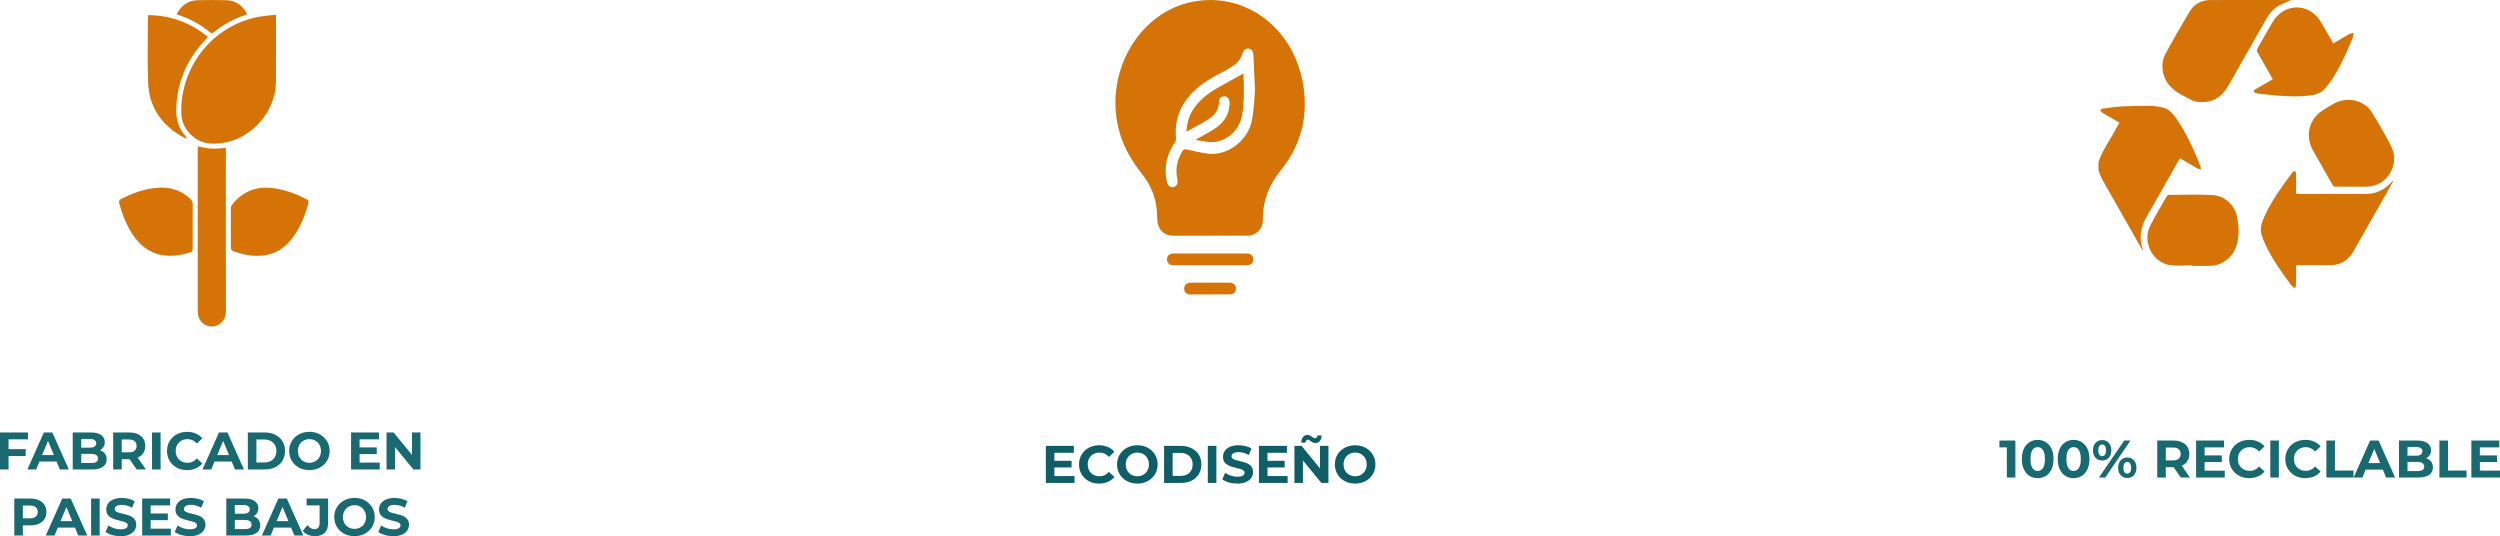 <?xml version="1.0" encoding="UTF-8" standalone="no"?>
<!-- Created with Inkscape (http://www.inkscape.org/) -->

<svg
   width="756.819"
   height="162.312"
   viewBox="0 0 200.242 42.945"
   version="1.1"
   id="svg1"
   xmlns="http://www.w3.org/2000/svg"
   xmlns:svg="http://www.w3.org/2000/svg">
  <defs
     id="defs1" />
  <g
     id="layer1"
     transform="translate(-74.128,-1.042)">
    <path
       d="m 28.622,76.744 c -3.653,0 -7.306,0 -10.98,0 -3.152,0 -5.03,-2.015 -5.01,-5.451 0,-4.963 -1.524,-9.374 -4.488,-13.086 C 5.202,54.495 2.759,50.55 1.361,45.863 -3.816,28.599 6.308,9.765 22.715,6.159 38.474,2.702 53.42,13.243 56.614,30.317 58.451,40.2 56.259,49.172 50.101,56.807 c -3.528,4.369 -5.594,9.226 -5.532,15.101 0.042,2.672 -1.983,4.793 -4.488,4.814 -3.82,0.043 -7.64,0 -11.46,0 z M 42.19,32.65 c -0.209,-4.412 -0.355,-7.423 -0.48,-10.435 -0.063,-1.188 -0.543,-1.888 -1.419,-2.036 -0.835,-0.127 -1.503,0.339 -1.858,1.421 -0.459,1.421 -1.232,2.609 -2.38,3.436 -1.002,0.721 -2.067,1.4 -3.152,1.972 -3.528,1.824 -7.035,3.712 -9.873,6.723 -3.507,3.754 -5.239,8.208 -4.697,13.616 0.042,0.382 -0.167,0.848 -0.376,1.188 -2.401,3.542 -3.34,7.444 -2.421,11.793 0.271,1.294 1.065,1.951 2.004,1.739 1.023,-0.233 1.461,-1.209 1.169,-2.545 -0.647,-3.033 0,-5.769 1.524,-8.314 0.376,-0.615 0.751,-0.657 1.357,-0.53 2.087,0.467 4.196,0.976 6.304,1.251 5.824,0.785 12.128,-3.775 13.359,-9.99 0.689,-3.457 0.731,-7.084 0.939,-9.268 z"
       fill="#d57307"
       id="path1-1-6"
       clip-path="none"
       transform="matrix(0.265,0,0,0.265,163.468,-0.414)" />
    <path
       d="m 28.664,82.11 c 3.653,0 7.306,0 10.98,0 1.273,0 2.067,0.7 2.046,1.782 -0.021,1.06 -0.793,1.782 -1.983,1.782 -7.369,0 -14.758,0 -22.126,0 -1.19,0 -1.962,-0.721 -1.983,-1.782 -0.021,-1.082 0.772,-1.782 2.046,-1.782 3.695,0 7.368,0 11.063,0 z"
       fill="#d57307"
       id="path2-7-8"
       clip-path="none"
       transform="matrix(0.265,0,0,0.265,163.468,-0.414)" />
    <path
       d="m 28.559,94.496 c -1.962,0 -3.903,0 -5.865,0 -1.148,0 -1.879,-0.679 -1.899,-1.718 -0.021,-1.082 0.731,-1.845 1.92,-1.845 3.945,0 7.89,0 11.815,0 1.19,0 1.941,0.763 1.899,1.845 -0.042,1.039 -0.751,1.697 -1.899,1.697 -1.983,0 -3.966,0 -5.949,0 z"
       fill="#d57307"
       id="path3-7-8"
       clip-path="none"
       transform="matrix(0.265,0,0,0.265,163.468,-0.414)" />
    <path
       d="m 21.462,45.29 c 0.167,-3.181 1.148,-5.79 2.985,-8.017 2.004,-2.46 4.509,-4.178 7.181,-5.642 2.338,-1.273 4.655,-2.609 7.014,-3.924 -0.042,-0.064 0.042,0 0.042,0.085 0.209,4.263 0.313,8.547 -0.438,12.768 -0.856,4.751 -5.49,8.335 -9.957,7.848 -1.252,-0.148 -2.526,-0.36 -3.778,-0.551 0,-0.085 -0.042,-0.191 -0.042,-0.276 0.334,-0.191 0.689,-0.36 1.023,-0.551 1.774,-1.039 3.632,-1.93 5.281,-3.16 2.067,-1.548 3.465,-3.712 3.716,-6.511 0.042,-0.53 0.042,-1.124 -0.125,-1.633 -0.251,-0.806 -0.877,-1.209 -1.67,-1.103 -0.772,0.106 -1.378,0.594 -1.378,1.464 0,2.418 -1.19,4.136 -2.943,5.281 -2.171,1.421 -4.509,2.587 -6.888,3.924 z"
       fill="#d57307"
       id="path4-1-4"
       clip-path="none"
       transform="matrix(0.265,0,0,0.265,163.468,-0.414)" />
    <path
       d="m 86.712,42.312 h 5.392 v 2.016 h -5.392 z m 0.192,4.608 H 93 V 49 H 84.328 V 37.8 h 8.464 v 2.08 h -5.888 z m 13.518,2.272 c -0.864,0 -1.669,-0.139 -2.416,-0.416 -0.736,-0.288 -1.376,-0.693 -1.92,-1.216 -0.544,-0.523 -0.971,-1.136 -1.28,-1.84 -0.299,-0.704 -0.448,-1.477 -0.448,-2.32 0,-0.843 0.149,-1.616 0.448,-2.32 0.309,-0.704 0.736,-1.317 1.28,-1.84 0.555,-0.523 1.2,-0.923 1.936,-1.2 0.736,-0.288 1.541,-0.432 2.416,-0.432 0.971,0 1.846,0.171 2.624,0.512 0.79,0.331 1.451,0.821 1.984,1.472 l -1.664,1.536 c -0.384,-0.437 -0.81,-0.763 -1.28,-0.976 -0.469,-0.224 -0.981,-0.336 -1.536,-0.336 -0.522,0 -1.002,0.085 -1.44,0.256 -0.437,0.171 -0.816,0.416 -1.136,0.736 -0.32,0.32 -0.571,0.699 -0.752,1.136 -0.171,0.437 -0.256,0.923 -0.256,1.456 0,0.533 0.085,1.019 0.256,1.456 0.181,0.437 0.432,0.816 0.752,1.136 0.32,0.32 0.699,0.565 1.136,0.736 0.437,0.171 0.918,0.256 1.44,0.256 0.555,0 1.067,-0.107 1.536,-0.32 0.47,-0.224 0.896,-0.56 1.28,-1.008 l 1.664,1.536 c -0.533,0.651 -1.194,1.147 -1.984,1.488 -0.778,0.341 -1.658,0.512 -2.64,0.512 z m 11.58,0 c -0.885,0 -1.706,-0.144 -2.464,-0.432 -0.746,-0.288 -1.397,-0.693 -1.952,-1.216 -0.544,-0.523 -0.97,-1.136 -1.28,-1.84 -0.298,-0.704 -0.448,-1.472 -0.448,-2.304 0,-0.832 0.15,-1.6 0.448,-2.304 0.31,-0.704 0.742,-1.317 1.296,-1.84 0.555,-0.523 1.206,-0.928 1.952,-1.216 0.747,-0.288 1.558,-0.432 2.432,-0.432 0.886,0 1.696,0.144 2.432,0.432 0.747,0.288 1.392,0.693 1.936,1.216 0.555,0.523 0.987,1.136 1.296,1.84 0.31,0.693 0.464,1.461 0.464,2.304 0,0.832 -0.154,1.605 -0.464,2.32 -0.309,0.704 -0.741,1.317 -1.296,1.84 -0.544,0.512 -1.189,0.912 -1.936,1.2 -0.736,0.288 -1.541,0.432 -2.416,0.432 z m -0.016,-2.208 c 0.502,0 0.96,-0.085 1.376,-0.256 0.427,-0.171 0.8,-0.416 1.12,-0.736 0.32,-0.32 0.566,-0.699 0.736,-1.136 0.182,-0.437 0.272,-0.923 0.272,-1.456 0,-0.533 -0.09,-1.019 -0.272,-1.456 -0.17,-0.437 -0.416,-0.816 -0.736,-1.136 -0.309,-0.32 -0.677,-0.565 -1.104,-0.736 -0.426,-0.171 -0.89,-0.256 -1.392,-0.256 -0.501,0 -0.965,0.085 -1.392,0.256 -0.416,0.171 -0.784,0.416 -1.104,0.736 -0.32,0.32 -0.57,0.699 -0.752,1.136 -0.17,0.437 -0.256,0.923 -0.256,1.456 0,0.523 0.086,1.008 0.256,1.456 0.182,0.437 0.427,0.816 0.736,1.136 0.32,0.32 0.694,0.565 1.12,0.736 0.427,0.171 0.891,0.256 1.392,0.256 z M 120.062,49 V 37.8 h 5.088 c 1.216,0 2.288,0.235 3.216,0.704 0.928,0.459 1.654,1.104 2.176,1.936 0.523,0.832 0.784,1.819 0.784,2.96 0,1.131 -0.261,2.117 -0.784,2.96 -0.522,0.832 -1.248,1.483 -2.176,1.952 -0.928,0.459 -2,0.688 -3.216,0.688 z m 2.592,-2.128 h 2.368 c 0.747,0 1.392,-0.139 1.936,-0.416 0.555,-0.288 0.982,-0.693 1.28,-1.216 0.31,-0.523 0.464,-1.136 0.464,-1.84 0,-0.715 -0.154,-1.328 -0.464,-1.84 -0.298,-0.523 -0.725,-0.923 -1.28,-1.2 -0.544,-0.288 -1.189,-0.432 -1.936,-0.432 h -2.368 z M 133.281,49 V 37.8 h 2.592 V 49 Z m 8.93,0.192 c -0.896,0 -1.755,-0.117 -2.576,-0.352 -0.821,-0.245 -1.483,-0.56 -1.984,-0.944 l 0.88,-1.952 c 0.48,0.341 1.045,0.624 1.696,0.848 0.661,0.213 1.328,0.32 2,0.32 0.512,0 0.923,-0.048 1.232,-0.144 0.32,-0.107 0.555,-0.251 0.704,-0.432 0.149,-0.181 0.224,-0.389 0.224,-0.624 0,-0.299 -0.117,-0.533 -0.352,-0.704 -0.235,-0.181 -0.544,-0.325 -0.928,-0.432 -0.384,-0.117 -0.811,-0.224 -1.28,-0.32 -0.459,-0.107 -0.923,-0.235 -1.392,-0.384 -0.459,-0.149 -0.88,-0.341 -1.264,-0.576 -0.384,-0.235 -0.699,-0.544 -0.944,-0.928 -0.235,-0.384 -0.352,-0.875 -0.352,-1.472 0,-0.64 0.171,-1.221 0.512,-1.744 0.352,-0.533 0.875,-0.955 1.568,-1.264 0.704,-0.32 1.584,-0.48 2.64,-0.48 0.704,0 1.397,0.085 2.08,0.256 0.683,0.16 1.285,0.405 1.808,0.736 l -0.8,1.968 c -0.523,-0.299 -1.045,-0.517 -1.568,-0.656 -0.523,-0.149 -1.035,-0.224 -1.536,-0.224 -0.501,0 -0.912,0.059 -1.232,0.176 -0.32,0.117 -0.549,0.272 -0.688,0.464 -0.139,0.181 -0.208,0.395 -0.208,0.64 0,0.288 0.117,0.523 0.352,0.704 0.235,0.171 0.544,0.309 0.928,0.416 0.384,0.107 0.805,0.213 1.264,0.32 0.469,0.107 0.933,0.229 1.392,0.368 0.469,0.139 0.896,0.325 1.28,0.56 0.384,0.235 0.693,0.544 0.928,0.928 0.245,0.384 0.368,0.869 0.368,1.456 0,0.629 -0.176,1.205 -0.528,1.728 -0.352,0.523 -0.88,0.944 -1.584,1.264 -0.693,0.32 -1.573,0.48 -2.64,0.48 z m 8.907,-6.88 h 5.392 v 2.016 h -5.392 z m 0.192,4.608 h 6.096 V 49 h -8.672 V 37.8 h 8.464 v 2.08 H 151.31 Z M 159.469,49 V 37.8 h 2.144 l 6.608,8.064 h -1.04 V 37.8 h 2.56 V 49 h -2.128 l -6.624,-8.064 h 1.04 V 49 Z m 6.336,-12.064 c -0.278,0 -0.523,-0.048 -0.736,-0.144 -0.214,-0.107 -0.406,-0.224 -0.576,-0.352 -0.171,-0.139 -0.331,-0.256 -0.48,-0.352 -0.15,-0.107 -0.299,-0.16 -0.448,-0.16 -0.214,0 -0.39,0.08 -0.528,0.24 -0.139,0.149 -0.219,0.368 -0.24,0.656 h -1.264 c 0.021,-0.715 0.197,-1.28 0.528,-1.696 0.33,-0.427 0.778,-0.64 1.344,-0.64 0.277,0 0.522,0.053 0.736,0.16 0.213,0.096 0.405,0.213 0.576,0.352 0.181,0.139 0.346,0.261 0.496,0.368 0.149,0.096 0.293,0.144 0.432,0.144 0.224,0 0.405,-0.075 0.544,-0.224 0.138,-0.16 0.213,-0.373 0.224,-0.64 h 1.264 c -0.011,0.683 -0.187,1.237 -0.528,1.664 -0.331,0.416 -0.779,0.624 -1.344,0.624 z m 12.026,12.256 c -0.886,0 -1.707,-0.144 -2.464,-0.432 -0.747,-0.288 -1.398,-0.693 -1.953,-1.216 -0.543,-0.523 -0.97,-1.136 -1.279,-1.84 -0.299,-0.704 -0.448,-1.472 -0.448,-2.304 0,-0.832 0.149,-1.6 0.448,-2.304 0.309,-0.704 0.741,-1.317 1.296,-1.84 0.554,-0.523 1.205,-0.928 1.952,-1.216 0.746,-0.288 1.557,-0.432 2.432,-0.432 0.885,0 1.695,0.144 2.432,0.432 0.746,0.288 1.392,0.693 1.936,1.216 0.554,0.523 0.986,1.136 1.296,1.84 0.309,0.693 0.464,1.461 0.464,2.304 0,0.832 -0.155,1.605 -0.464,2.32 -0.31,0.704 -0.742,1.317 -1.296,1.84 -0.544,0.512 -1.19,0.912 -1.936,1.2 -0.737,0.288 -1.542,0.432 -2.416,0.432 z m -0.016,-2.208 c 0.501,0 0.96,-0.085 1.376,-0.256 0.426,-0.171 0.8,-0.416 1.12,-0.736 0.32,-0.32 0.565,-0.699 0.736,-1.136 0.181,-0.437 0.272,-0.923 0.272,-1.456 0,-0.533 -0.091,-1.019 -0.272,-1.456 -0.171,-0.437 -0.416,-0.816 -0.736,-1.136 -0.31,-0.32 -0.678,-0.565 -1.104,-0.736 -0.427,-0.171 -0.891,-0.256 -1.392,-0.256 -0.502,0 -0.966,0.085 -1.392,0.256 -0.416,0.171 -0.784,0.416 -1.104,0.736 -0.32,0.32 -0.571,0.699 -0.752,1.136 -0.171,0.437 -0.256,0.923 -0.256,1.456 0,0.523 0.085,1.008 0.256,1.456 0.181,0.437 0.426,0.816 0.736,1.136 0.32,0.32 0.693,0.565 1.12,0.736 0.426,0.171 0.89,0.256 1.392,0.256 z"
       fill="#0f5e67"
       id="path19-8-3"
       clip-path="none"
       transform="matrix(0.265,0,0,0.265,135.55,26.739)" />
    <path
       d="m 707.065,5.138 c 0.021,0.445 0.041,0.636 0.041,0.806 0,6.49 0.042,12.98 -0.02,19.449 -0.105,9.141 -7.452,17.328 -16.386,18.495 -3.048,0.403 -5.929,0.212 -8.454,-1.782 -2.422,-1.909 -3.737,-4.412 -3.778,-7.529 -0.188,-14.189 9.873,-26.469 23.712,-28.908 1.566,-0.276 3.173,-0.361 4.885,-0.551 z"
       fill="#d57307"
       id="path7-9-9"
       clip-path="none"
       transform="matrix(0.265,0,0,0.265,-91.149,0.871)" />
    <path
       d="m 683.477,44.906 c 1.524,0.255 2.881,0.594 4.238,0.657 1.377,0.064 2.755,-0.127 4.237,-0.212 v 0.891 c 0,16.119 -0.042,32.238 0.021,48.336 0,3.182 -2.338,4.815 -4.342,4.772 -2.108,-0.064 -3.862,-1.654 -4.112,-3.775 -0.042,-0.445 -0.063,-0.891 -0.063,-1.336 0,-16.077 0,-32.175 0,-48.251 0,-0.382 0,-0.742 0,-1.082 z"
       fill="#d57307"
       id="path8-7-2"
       clip-path="none"
       transform="matrix(0.265,0,0,0.265,-91.149,0.871)" />
    <path
       d="m 701.45,77.971 c -2.547,0 -5.01,-0.573 -7.39,-1.442 -0.271,-0.106 -0.584,-0.573 -0.584,-0.87 -0.042,-4.051 -0.042,-8.081 0,-12.132 0,-0.339 0.167,-0.763 0.376,-1.039 3.047,-3.839 6.992,-5.514 11.835,-5.027 3.799,0.382 7.285,1.654 10.646,3.415 0.48,0.255 0.751,0.509 0.584,1.103 -1.106,4.093 -2.651,7.954 -5.365,11.241 -2.63,3.203 -5.99,4.793 -10.102,4.751 z"
       fill="#d57307"
       id="path9-7-6"
       clip-path="none"
       transform="matrix(0.265,0,0,0.265,-91.149,0.871)" />
    <path
       d="m 668.448,5.202 c 6.826,0.085 12.796,2.291 18.098,6.596 -0.814,0.912 -1.608,1.739 -2.338,2.609 -4.697,5.642 -7.16,12.153 -7.264,19.555 -0.042,3.033 0.897,5.663 2.859,7.932 0.147,0.17 0.272,0.339 0.293,0.7 -0.689,-0.361 -1.399,-0.657 -2.046,-1.06 -5.949,-3.648 -9.351,-8.95 -9.602,-16.034 -0.23,-6.575 -0.063,-13.171 -0.063,-19.746 0,-0.148 0.042,-0.318 0.084,-0.573 z"
       fill="#d57307"
       id="path10-6-6"
       clip-path="none"
       transform="matrix(0.265,0,0,0.265,-91.149,0.871)" />
    <path
       d="m 681.933,69.127 c 0,2.269 0,4.56 -0.021,6.829 0,0.318 -0.251,0.848 -0.501,0.912 -3.424,1.06 -6.889,1.591 -10.416,0.467 -3.716,-1.188 -6.137,-3.903 -8.058,-7.19 -1.461,-2.524 -2.463,-5.239 -3.214,-8.081 -0.146,-0.573 -0.084,-0.912 0.501,-1.209 3.444,-1.824 7.034,-3.118 10.938,-3.457 3.778,-0.318 7.18,0.657 10.019,3.33 0.522,0.488 0.772,0.997 0.752,1.739 -0.042,2.206 0,4.433 0,6.638 z"
       fill="#d57307"
       id="path11-7-4"
       clip-path="none"
       transform="matrix(0.265,0,0,0.265,-91.149,0.871)" />
    <path
       d="m 677.09,4.926 c 1.378,-2.672 3.423,-4.136 6.283,-4.221 2.88,-0.085 5.74,-0.064 8.621,0 2.901,0.064 5.009,1.506 6.387,4.199 -0.292,0.127 -0.522,0.276 -0.772,0.361 -3.361,1.103 -6.429,2.8 -9.185,5.048 -0.459,0.382 -0.772,0.488 -1.294,0.064 -2.86,-2.375 -6.074,-4.093 -9.602,-5.239 -0.125,-0.042 -0.229,-0.106 -0.438,-0.191 z"
       fill="#d57307"
       id="path12-3-9"
       clip-path="none"
       transform="matrix(0.265,0,0,0.265,-91.149,0.871)" />
    <path
       style="font-weight:bold;font-size:4.233px;line-height:1.25;font-family:Montserrat;-inkscape-font-specification:'Montserrat Bold';text-align:center;letter-spacing:0px;text-anchor:middle;fill:#186970;stroke:#4d4d4d;stroke-width:0"
       d="m 74.763,37.015 h 1.422 v 0.55 h -1.422 z m 0.051,1.63 H 74.128 V 35.682 h 2.239 v 0.55 h -1.554 z m 1.507,0 1.321,-2.963 h 0.677 l 1.325,2.963 h -0.72 l -1.084,-2.616 h 0.271 l -1.088,2.616 z m 0.66,-0.635 0.182,-0.521 h 1.524 l 0.186,0.521 z m 2.972,0.635 V 35.682 h 1.448 q 0.559,0 0.838,0.212 0.284,0.212 0.284,0.559 0,0.233 -0.114,0.406 -0.114,0.169 -0.313,0.262 -0.199,0.093 -0.457,0.093 l 0.08,-0.174 q 0.279,0 0.495,0.093 0.216,0.089 0.334,0.267 0.123,0.178 0.123,0.436 0,0.381 -0.301,0.597 -0.301,0.212 -0.885,0.212 z m 0.682,-0.516 h 0.8 q 0.267,0 0.402,-0.085 0.14,-0.089 0.14,-0.279 0,-0.186 -0.14,-0.275 -0.135,-0.093 -0.402,-0.093 h -0.851 v -0.5 h 0.732 q 0.25,0 0.381,-0.085 0.135,-0.089 0.135,-0.267 0,-0.174 -0.135,-0.258 -0.131,-0.089 -0.381,-0.089 h -0.682 z m 2.557,0.516 V 35.682 h 1.283 q 0.398,0 0.686,0.131 0.288,0.127 0.444,0.368 0.157,0.241 0.157,0.576 0,0.33 -0.157,0.572 -0.157,0.237 -0.444,0.364 -0.288,0.127 -0.686,0.127 h -0.902 l 0.305,-0.301 v 1.126 z m 1.884,0 -0.741,-1.075 h 0.732 l 0.749,1.075 z m -1.198,-1.05 -0.305,-0.322 h 0.864 q 0.318,0 0.474,-0.135 0.157,-0.14 0.157,-0.381 0,-0.246 -0.157,-0.381 -0.157,-0.135 -0.474,-0.135 h -0.864 l 0.305,-0.326 z m 2.426,1.05 V 35.682 h 0.686 v 2.963 z m 2.807,0.051 q -0.343,0 -0.639,-0.11 -0.292,-0.114 -0.508,-0.322 -0.216,-0.207 -0.339,-0.487 -0.119,-0.279 -0.119,-0.614 0,-0.334 0.119,-0.614 0.123,-0.279 0.339,-0.487 0.22,-0.207 0.512,-0.317 0.292,-0.114 0.639,-0.114 0.385,0 0.694,0.135 0.313,0.131 0.525,0.389 l -0.44,0.406 q -0.152,-0.174 -0.339,-0.258 -0.186,-0.089 -0.406,-0.089 -0.207,0 -0.381,0.068 -0.174,0.068 -0.301,0.195 -0.127,0.127 -0.199,0.301 -0.068,0.174 -0.068,0.385 0,0.212 0.068,0.385 0.072,0.174 0.199,0.301 0.127,0.127 0.301,0.195 0.174,0.068 0.381,0.068 0.22,0 0.406,-0.085 0.186,-0.089 0.339,-0.267 l 0.44,0.406 q -0.212,0.258 -0.525,0.394 -0.309,0.135 -0.699,0.135 z m 1.236,-0.051 1.321,-2.963 h 0.677 l 1.325,2.963 h -0.72 l -1.084,-2.616 h 0.271 l -1.088,2.616 z m 0.66,-0.635 0.182,-0.521 h 1.524 l 0.186,0.521 z m 2.972,0.635 V 35.682 h 1.346 q 0.483,0 0.851,0.186 0.368,0.182 0.576,0.512 0.207,0.33 0.207,0.783 0,0.449 -0.207,0.783 -0.207,0.33 -0.576,0.516 -0.368,0.182 -0.851,0.182 z m 0.686,-0.563 h 0.627 q 0.296,0 0.512,-0.11 0.22,-0.114 0.339,-0.322 0.123,-0.207 0.123,-0.487 0,-0.284 -0.123,-0.487 -0.119,-0.207 -0.339,-0.318 -0.216,-0.114 -0.512,-0.114 h -0.627 z m 4.25,0.614 q -0.351,0 -0.652,-0.114 -0.296,-0.114 -0.516,-0.322 -0.216,-0.207 -0.339,-0.487 -0.119,-0.279 -0.119,-0.61 0,-0.33 0.119,-0.61 0.123,-0.279 0.343,-0.487 0.22,-0.207 0.516,-0.322 0.296,-0.114 0.643,-0.114 0.351,0 0.643,0.114 0.296,0.114 0.512,0.322 0.22,0.207 0.343,0.487 0.123,0.275 0.123,0.61 0,0.33 -0.123,0.614 -0.123,0.279 -0.343,0.487 -0.216,0.203 -0.512,0.318 -0.292,0.114 -0.639,0.114 z m -0.004,-0.584 q 0.199,0 0.364,-0.068 0.169,-0.068 0.296,-0.195 0.127,-0.127 0.195,-0.301 0.072,-0.174 0.072,-0.385 0,-0.212 -0.072,-0.385 -0.068,-0.174 -0.195,-0.301 -0.123,-0.127 -0.292,-0.195 -0.169,-0.068 -0.368,-0.068 -0.199,0 -0.368,0.068 -0.165,0.068 -0.292,0.195 -0.127,0.127 -0.199,0.301 -0.068,0.174 -0.068,0.385 0,0.207 0.068,0.385 0.072,0.174 0.195,0.301 0.127,0.127 0.296,0.195 0.169,0.068 0.368,0.068 z m 3.967,-1.236 h 1.427 v 0.533 h -1.427 z m 0.051,1.219 h 1.613 v 0.55 h -2.294 v -2.963 h 2.239 v 0.55 h -1.558 z m 2.159,0.55 v -2.963 h 0.567 l 1.748,2.134 h -0.275 v -2.134 h 0.677 v 2.963 h -0.563 l -1.753,-2.134 h 0.275 v 2.134 z"
       id="path2"
       clip-path="none" />
    <path
       style="font-weight:bold;font-size:4.233px;line-height:1.25;font-family:Montserrat;-inkscape-font-specification:'Montserrat Bold';text-align:center;letter-spacing:0px;text-anchor:middle;fill:#186970;stroke:#4d4d4d;stroke-width:0"
       d="m 75.274,43.937 v -2.963 h 1.283 q 0.398,0 0.686,0.131 0.288,0.127 0.444,0.368 0.157,0.241 0.157,0.576 0,0.33 -0.157,0.572 -0.157,0.241 -0.444,0.373 -0.288,0.127 -0.686,0.127 h -0.902 l 0.305,-0.309 v 1.126 z m 0.686,-1.05 -0.305,-0.326 h 0.864 q 0.318,0 0.474,-0.135 0.157,-0.135 0.157,-0.377 0,-0.246 -0.157,-0.381 -0.157,-0.135 -0.474,-0.135 h -0.864 l 0.305,-0.326 z m 1.833,1.05 1.321,-2.963 h 0.677 l 1.325,2.963 h -0.72 l -1.084,-2.616 h 0.271 l -1.088,2.616 z m 0.66,-0.635 0.182,-0.521 h 1.524 l 0.186,0.521 z m 2.972,0.635 v -2.963 h 0.686 v 2.963 z m 2.362,0.051 q -0.356,0 -0.682,-0.093 -0.326,-0.097 -0.525,-0.25 l 0.233,-0.516 q 0.191,0.135 0.449,0.224 0.262,0.085 0.529,0.085 0.203,0 0.326,-0.038 0.127,-0.042 0.186,-0.114 0.059,-0.072 0.059,-0.165 0,-0.119 -0.093,-0.186 -0.093,-0.072 -0.246,-0.114 -0.152,-0.047 -0.339,-0.085 -0.182,-0.042 -0.368,-0.102 -0.182,-0.059 -0.334,-0.152 -0.152,-0.093 -0.25,-0.246 -0.093,-0.152 -0.093,-0.389 0,-0.254 0.135,-0.461 0.14,-0.212 0.415,-0.334 0.279,-0.127 0.699,-0.127 0.279,0 0.55,0.068 0.271,0.064 0.478,0.195 l -0.212,0.521 q -0.207,-0.119 -0.415,-0.174 -0.207,-0.059 -0.406,-0.059 -0.199,0 -0.326,0.047 -0.127,0.047 -0.182,0.123 -0.055,0.072 -0.055,0.169 0,0.114 0.093,0.186 0.093,0.068 0.246,0.11 0.152,0.042 0.334,0.085 0.186,0.042 0.368,0.097 0.186,0.055 0.339,0.148 0.152,0.093 0.246,0.246 0.097,0.152 0.097,0.385 0,0.25 -0.14,0.457 -0.14,0.207 -0.419,0.334 -0.275,0.127 -0.698,0.127 z m 2.358,-1.82 h 1.427 v 0.533 h -1.427 z m 0.051,1.219 h 1.613 v 0.55 h -2.294 v -2.963 h 2.239 v 0.55 h -1.558 z m 3.133,0.601 q -0.356,0 -0.682,-0.093 -0.326,-0.097 -0.525,-0.25 l 0.233,-0.516 q 0.191,0.135 0.449,0.224 0.262,0.085 0.529,0.085 0.203,0 0.326,-0.038 0.127,-0.042 0.186,-0.114 0.059,-0.072 0.059,-0.165 0,-0.119 -0.093,-0.186 -0.093,-0.072 -0.246,-0.114 -0.152,-0.047 -0.339,-0.085 -0.182,-0.042 -0.368,-0.102 -0.182,-0.059 -0.334,-0.152 -0.152,-0.093 -0.25,-0.246 -0.093,-0.152 -0.093,-0.389 0,-0.254 0.135,-0.461 0.14,-0.212 0.415,-0.334 0.279,-0.127 0.699,-0.127 0.279,0 0.55,0.068 0.271,0.064 0.478,0.195 l -0.212,0.521 q -0.207,-0.119 -0.415,-0.174 -0.207,-0.059 -0.406,-0.059 -0.199,0 -0.326,0.047 -0.127,0.047 -0.182,0.123 -0.055,0.072 -0.055,0.169 0,0.114 0.093,0.186 0.093,0.068 0.246,0.11 0.152,0.042 0.334,0.085 0.186,0.042 0.368,0.097 0.186,0.055 0.339,0.148 0.152,0.093 0.246,0.246 0.097,0.152 0.097,0.385 0,0.25 -0.14,0.457 -0.14,0.207 -0.419,0.334 -0.275,0.127 -0.698,0.127 z m 2.925,-0.051 v -2.963 h 1.448 q 0.559,0 0.838,0.212 0.284,0.212 0.284,0.559 0,0.233 -0.114,0.406 -0.114,0.169 -0.313,0.262 -0.199,0.093 -0.457,0.093 l 0.08,-0.174 q 0.279,0 0.495,0.093 0.216,0.089 0.334,0.267 0.123,0.178 0.123,0.436 0,0.381 -0.301,0.597 -0.301,0.212 -0.885,0.212 z m 0.682,-0.516 h 0.8 q 0.267,0 0.402,-0.085 0.14,-0.089 0.14,-0.279 0,-0.186 -0.14,-0.275 -0.135,-0.093 -0.402,-0.093 h -0.851 v -0.5 h 0.732 q 0.25,0 0.381,-0.085 0.135,-0.089 0.135,-0.267 0,-0.174 -0.135,-0.258 -0.131,-0.089 -0.381,-0.089 h -0.682 z m 2.167,0.516 1.321,-2.963 h 0.677 l 1.325,2.963 h -0.72 l -1.084,-2.616 h 0.271 l -1.088,2.616 z m 0.66,-0.635 0.182,-0.521 h 1.524 l 0.186,0.521 z m 3.581,0.686 q -0.301,0 -0.555,-0.11 -0.25,-0.114 -0.411,-0.322 l 0.381,-0.457 q 0.123,0.161 0.258,0.246 0.135,0.08 0.292,0.08 0.419,0 0.419,-0.491 v -1.41 h -1.041 v -0.55 h 1.723 v 1.922 q 0,0.55 -0.271,0.821 -0.271,0.271 -0.796,0.271 z m 3.183,0 q -0.351,0 -0.652,-0.114 -0.296,-0.114 -0.516,-0.322 -0.216,-0.207 -0.339,-0.487 -0.119,-0.279 -0.119,-0.61 0,-0.33 0.119,-0.61 0.123,-0.279 0.343,-0.487 0.22,-0.207 0.516,-0.322 0.296,-0.114 0.643,-0.114 0.351,0 0.643,0.114 0.296,0.114 0.512,0.322 0.22,0.207 0.343,0.487 0.123,0.275 0.123,0.61 0,0.33 -0.123,0.614 -0.123,0.279 -0.343,0.487 -0.216,0.203 -0.512,0.317 -0.292,0.114 -0.639,0.114 z m -0.004,-0.584 q 0.199,0 0.364,-0.068 0.169,-0.068 0.296,-0.195 0.127,-0.127 0.195,-0.301 0.072,-0.174 0.072,-0.385 0,-0.212 -0.072,-0.385 -0.068,-0.174 -0.195,-0.301 -0.123,-0.127 -0.292,-0.195 -0.169,-0.068 -0.368,-0.068 -0.199,0 -0.368,0.068 -0.165,0.068 -0.292,0.195 -0.127,0.127 -0.199,0.301 -0.068,0.174 -0.068,0.385 0,0.207 0.068,0.385 0.072,0.174 0.195,0.301 0.127,0.127 0.296,0.195 0.169,0.068 0.368,0.068 z m 3.111,0.584 q -0.356,0 -0.682,-0.093 -0.326,-0.097 -0.525,-0.25 l 0.233,-0.516 q 0.191,0.135 0.449,0.224 0.262,0.085 0.529,0.085 0.203,0 0.326,-0.038 0.127,-0.042 0.186,-0.114 0.059,-0.072 0.059,-0.165 0,-0.119 -0.093,-0.186 -0.093,-0.072 -0.246,-0.114 -0.152,-0.047 -0.339,-0.085 -0.182,-0.042 -0.368,-0.102 -0.182,-0.059 -0.334,-0.152 -0.152,-0.093 -0.25,-0.246 -0.093,-0.152 -0.093,-0.389 0,-0.254 0.135,-0.461 0.14,-0.212 0.415,-0.334 0.279,-0.127 0.699,-0.127 0.279,0 0.55,0.068 0.271,0.064 0.478,0.195 l -0.212,0.521 q -0.207,-0.119 -0.415,-0.174 -0.207,-0.059 -0.406,-0.059 -0.199,0 -0.326,0.047 -0.127,0.047 -0.182,0.123 -0.055,0.072 -0.055,0.169 0,0.114 0.093,0.186 0.093,0.068 0.246,0.11 0.152,0.042 0.334,0.085 0.186,0.042 0.368,0.097 0.186,0.055 0.339,0.148 0.152,0.093 0.246,0.246 0.097,0.152 0.097,0.385 0,0.25 -0.14,0.457 -0.14,0.207 -0.419,0.334 -0.275,0.127 -0.699,0.127 z"
       id="path3"
       clip-path="none" />
    <path
       d="m 976.49,56.181 c 1.42,-4.348 4.217,-7.954 6.283,-11.962 0.272,-0.53 0.585,-1.06 0.961,-1.675 -1.503,-0.891 -3.006,-1.76 -4.488,-2.63 -0.522,-0.297 -1.065,-0.573 -1.545,-0.933 -0.271,-0.191 -0.438,-0.551 -0.668,-0.827 0.292,-0.17 0.585,-0.445 0.898,-0.488 2.212,-0.297 4.425,-0.657 6.658,-0.763 3.257,-0.17 6.534,-0.233 9.79,-0.212 1.315,0 2.651,0.276 3.966,0.488 2.605,0.467 4.115,2.418 5.465,4.433 3.36,4.92 5.74,10.371 7.98,15.886 0.12,0.297 0.12,0.636 0.23,1.251 -0.63,-0.191 -1.11,-0.255 -1.48,-0.488 -1.92,-1.082 -3.8,-2.227 -5.79,-3.372 -0.23,0.361 -0.41,0.657 -0.6,0.955 -3.65,6.426 -7.266,12.853 -10.961,19.258 -2.087,3.627 -2.755,7.36 -1.356,11.368 0.02,0.085 0,0.191 0,0.424 -0.251,-0.424 -0.46,-0.742 -0.647,-1.06 -4.426,-7.763 -8.851,-15.525 -13.234,-23.309 -0.627,-1.103 -1.002,-2.333 -1.483,-3.499 0,-0.954 0,-1.909 0,-2.842 z"
       fill="#d57307"
       id="path13-6-8"
       clip-path="none"
       transform="matrix(0.231,0,0,0.231,16.644,1.042)" />
    <path
       d="m 1078.65,62.841 c -0.13,0.255 -0.25,0.53 -0.4,0.785 -4.45,7.826 -8.91,15.631 -13.34,23.479 -1.86,3.288 -4.59,4.878 -8.29,4.857 -3.46,0 -6.95,0 -10.41,0 -0.36,0 -0.73,0 -1.21,0 0,2.163 0.02,4.263 0,6.363 0,0.551 -0.25,1.103 -0.38,1.676 -0.44,-0.361 -0.98,-0.657 -1.31,-1.124 -3.32,-4.454 -6.56,-8.972 -8.96,-14.041 -0.52,-1.124 -0.96,-2.312 -1.33,-3.499 -0.73,-2.354 0.18,-4.475 1.12,-6.532 2.51,-5.472 6.02,-10.287 9.61,-15.059 0.18,-0.255 0.58,-0.339 0.89,-0.509 0.13,0.318 0.34,0.657 0.34,0.976 0.02,2.312 0,4.602 0,6.957 0.19,0.042 0.35,0.106 0.5,0.106 7.97,0 15.95,0 23.92,-0.042 3.4,-0.021 6.24,-1.485 8.58,-3.966 0.17,-0.17 0.29,-0.361 0.46,-0.551 0.06,0.042 0.1,0.085 0.17,0.127 z"
       fill="#d57307"
       id="path14-5-7"
       clip-path="none"
       transform="matrix(0.231,0,0,0.231,16.644,1.042)" />
    <path
       d="m 1043.43,0.04 c -1.46,0.615 -2.92,1.082 -4.26,1.803 -2.04,1.103 -3.48,2.884 -4.63,4.921 -4.36,7.678 -8.75,15.356 -13.09,23.033 -2.21,3.924 -5.49,5.896 -9.95,5.578 -0.86,-0.064 -1.76,-0.212 -2.51,-0.594 -2.75,-1.357 -5.59,-2.609 -7.72,-4.963 -2.716,-2.969 -3.488,-7.593 -1.568,-11.156 2.668,-4.963 5.488,-9.841 8.388,-14.656 1.59,-2.63 4.09,-3.966 7.14,-3.987 9.42,-0.042 18.83,0 28.22,0 z"
       fill="#d57307"
       id="path15-6-1"
       clip-path="none"
       transform="matrix(0.231,0,0,0.231,16.644,1.042)" />
    <path
       d="m 1036.92,27.485 c -1.8,-3.16 -3.49,-6.172 -5.24,-9.184 -0.31,-0.551 -0.37,-0.976 -0.04,-1.569 1.75,-2.991 3.4,-6.045 5.18,-9.035 3.36,-5.705 10.2,-6.829 14.94,-2.439 0.84,0.785 1.53,1.803 2.11,2.8 1.36,2.291 2.63,4.624 3.99,6.999 1.9,-1.124 3.75,-2.227 5.63,-3.287 0.42,-0.233 0.96,-0.255 1.44,-0.382 -0.06,0.509 -0.02,1.06 -0.21,1.527 -2.15,5.175 -4.38,10.308 -7.51,14.995 -0.65,0.976 -1.4,1.888 -2.17,2.8 -1.55,1.803 -3.68,2.227 -5.85,2.46 -4.63,0.488 -9.26,0.17 -13.88,-0.339 -1.35,-0.148 -2.71,-0.276 -4.07,-0.488 -0.37,-0.064 -0.73,-0.361 -1.08,-0.551 0.25,-0.297 0.44,-0.679 0.75,-0.848 1.94,-1.145 3.92,-2.269 5.99,-3.457 z"
       fill="#d57307"
       id="path16-3-7"
       clip-path="none"
       transform="matrix(0.231,0,0,0.231,16.644,1.042)" />
    <path
       d="m 1064.31,64.729 c -1.84,0 -3.68,0 -5.51,0 -0.57,0 -0.9,-0.148 -1.19,-0.657 -2.24,-4.008 -4.55,-7.975 -6.79,-11.983 -2.86,-5.133 -1.27,-11.071 3.74,-14.041 2.11,-1.251 4.11,-2.757 6.62,-3.245 3.82,-0.764 8.03,0.806 10.12,4.199 2.36,3.86 4.65,7.763 6.7,11.792 3.13,6.214 -1.48,13.786 -8.37,13.935 -1.78,0.042 -3.55,0 -5.3,0 z"
       fill="#d57307"
       id="path17-9-2"
       clip-path="none"
       transform="matrix(0.231,0,0,0.231,16.644,1.042)" />
    <path
       d="m 1009.03,92.004 c -2.56,0 -5.17,0.297 -7.68,-0.064 -6.115,-0.87 -9.747,-8.017 -6.971,-13.595 1.754,-3.521 3.82,-6.893 5.781,-10.329 0.13,-0.233 0.5,-0.445 0.77,-0.445 5.01,0 10.02,-0.212 15.01,0.064 4.39,0.255 7.95,3.478 8.73,8.187 0.52,3.097 0.6,6.278 -0.34,9.374 -1.19,3.966 -5.03,6.914 -9.12,6.999 -2.07,0.043 -4.13,0 -6.2,0 0,-0.064 0,-0.127 0,-0.191 z"
       fill="#d57307"
       id="path18-4-7"
       clip-path="none"
       transform="matrix(0.231,0,0,0.231,16.644,1.042)" />
    <path
       d="m 234.869,39.29 v -2.709 l 0.296,0.296 h -0.889 v -0.55 h 1.278 v 2.963 z m 2.472,0.051 q -0.364,0 -0.652,-0.178 -0.288,-0.182 -0.453,-0.525 -0.165,-0.343 -0.165,-0.83 0,-0.487 0.165,-0.83 0.165,-0.343 0.453,-0.521 0.288,-0.182 0.652,-0.182 0.368,0 0.652,0.182 0.288,0.178 0.453,0.521 0.165,0.343 0.165,0.83 0,0.487 -0.165,0.83 -0.165,0.343 -0.453,0.525 -0.284,0.178 -0.652,0.178 z m 0,-0.58 q 0.174,0 0.301,-0.097 0.131,-0.097 0.203,-0.309 0.076,-0.212 0.076,-0.546 0,-0.334 -0.076,-0.546 -0.072,-0.212 -0.203,-0.309 -0.127,-0.097 -0.301,-0.097 -0.169,0 -0.301,0.097 -0.127,0.097 -0.203,0.309 -0.072,0.212 -0.072,0.546 0,0.334 0.072,0.546 0.076,0.212 0.203,0.309 0.131,0.097 0.301,0.097 z m 2.874,0.58 q -0.364,0 -0.652,-0.178 -0.288,-0.182 -0.453,-0.525 -0.165,-0.343 -0.165,-0.83 0,-0.487 0.165,-0.83 0.165,-0.343 0.453,-0.521 0.288,-0.182 0.652,-0.182 0.368,0 0.652,0.182 0.288,0.178 0.453,0.521 0.165,0.343 0.165,0.83 0,0.487 -0.165,0.83 -0.165,0.343 -0.453,0.525 -0.284,0.178 -0.652,0.178 z m 0,-0.58 q 0.174,0 0.301,-0.097 0.131,-0.097 0.203,-0.309 0.076,-0.212 0.076,-0.546 0,-0.334 -0.076,-0.546 -0.072,-0.212 -0.203,-0.309 -0.127,-0.097 -0.301,-0.097 -0.169,0 -0.301,0.097 -0.127,0.097 -0.203,0.309 -0.072,0.212 -0.072,0.546 0,0.334 0.072,0.546 0.076,0.212 0.203,0.309 0.131,0.097 0.301,0.097 z m 2.032,0.529 2.024,-2.963 h 0.504 l -2.024,2.963 z m 0.258,-1.363 q -0.216,0 -0.381,-0.097 -0.165,-0.102 -0.262,-0.284 -0.093,-0.186 -0.093,-0.436 0,-0.25 0.093,-0.432 0.097,-0.182 0.262,-0.284 0.165,-0.102 0.381,-0.102 0.216,0 0.381,0.102 0.165,0.102 0.258,0.284 0.093,0.182 0.093,0.432 0,0.25 -0.093,0.436 -0.093,0.182 -0.258,0.284 -0.165,0.097 -0.381,0.097 z m 0,-0.347 q 0.14,0 0.224,-0.114 0.085,-0.119 0.085,-0.356 0,-0.237 -0.085,-0.351 -0.085,-0.119 -0.224,-0.119 -0.135,0 -0.224,0.119 -0.085,0.114 -0.085,0.351 0,0.233 0.085,0.351 0.089,0.119 0.224,0.119 z m 2.011,1.744 q -0.212,0 -0.381,-0.097 -0.165,-0.102 -0.258,-0.284 -0.093,-0.186 -0.093,-0.436 0,-0.25 0.093,-0.432 0.093,-0.182 0.258,-0.284 0.169,-0.102 0.381,-0.102 0.22,0 0.385,0.102 0.165,0.102 0.258,0.284 0.093,0.182 0.093,0.432 0,0.25 -0.093,0.436 -0.093,0.182 -0.258,0.284 -0.165,0.097 -0.385,0.097 z m 0,-0.347 q 0.14,0 0.224,-0.114 0.085,-0.119 0.085,-0.356 0,-0.233 -0.085,-0.351 -0.085,-0.119 -0.224,-0.119 -0.135,0 -0.224,0.119 -0.085,0.114 -0.085,0.351 0,0.237 0.085,0.356 0.089,0.114 0.224,0.114 z m 2.4,0.313 v -2.963 h 1.283 q 0.398,0 0.686,0.131 0.288,0.127 0.445,0.368 0.157,0.241 0.157,0.576 0,0.33 -0.157,0.571 -0.157,0.237 -0.445,0.364 -0.288,0.127 -0.686,0.127 h -0.902 l 0.305,-0.301 v 1.126 z m 1.884,0 -0.741,-1.075 h 0.732 l 0.749,1.075 z m -1.198,-1.05 -0.305,-0.322 h 0.864 q 0.318,0 0.474,-0.135 0.157,-0.14 0.157,-0.381 0,-0.246 -0.157,-0.381 -0.157,-0.135 -0.474,-0.135 h -0.864 l 0.305,-0.326 z m 3.056,-0.72 h 1.427 v 0.533 h -1.427 z m 0.051,1.219 h 1.613 v 0.55 h -2.294 v -2.963 h 2.239 v 0.55 h -1.558 z m 3.577,0.601 q -0.343,0 -0.639,-0.11 -0.292,-0.114 -0.508,-0.322 -0.216,-0.207 -0.339,-0.487 -0.119,-0.279 -0.119,-0.614 0,-0.334 0.119,-0.614 0.123,-0.279 0.339,-0.487 0.22,-0.207 0.512,-0.318 0.292,-0.114 0.639,-0.114 0.385,0 0.694,0.135 0.313,0.131 0.525,0.389 l -0.44,0.406 q -0.152,-0.174 -0.339,-0.258 -0.186,-0.089 -0.406,-0.089 -0.207,0 -0.381,0.068 -0.174,0.068 -0.301,0.195 -0.127,0.127 -0.199,0.301 -0.068,0.174 -0.068,0.385 0,0.212 0.068,0.385 0.072,0.174 0.199,0.301 0.127,0.127 0.301,0.195 0.174,0.068 0.381,0.068 0.22,0 0.406,-0.085 0.186,-0.089 0.339,-0.267 l 0.44,0.406 q -0.212,0.258 -0.525,0.394 -0.309,0.135 -0.699,0.135 z m 1.685,-0.051 v -2.963 h 0.686 v 2.963 z m 2.807,0.051 q -0.343,0 -0.639,-0.11 -0.292,-0.114 -0.508,-0.322 -0.216,-0.207 -0.339,-0.487 -0.119,-0.279 -0.119,-0.614 0,-0.334 0.119,-0.614 0.123,-0.279 0.339,-0.487 0.22,-0.207 0.512,-0.318 0.292,-0.114 0.639,-0.114 0.385,0 0.694,0.135 0.313,0.131 0.525,0.389 l -0.44,0.406 q -0.152,-0.174 -0.339,-0.258 -0.186,-0.089 -0.406,-0.089 -0.207,0 -0.381,0.068 -0.174,0.068 -0.301,0.195 -0.127,0.127 -0.199,0.301 -0.068,0.174 -0.068,0.385 0,0.212 0.068,0.385 0.072,0.174 0.199,0.301 0.127,0.127 0.301,0.195 0.174,0.068 0.381,0.068 0.22,0 0.406,-0.085 0.186,-0.089 0.339,-0.267 l 0.44,0.406 q -0.212,0.258 -0.525,0.394 -0.309,0.135 -0.699,0.135 z m 1.685,-0.051 v -2.963 h 0.686 v 2.405 h 1.486 v 0.559 z m 2.184,0 1.321,-2.963 h 0.677 l 1.325,2.963 h -0.72 l -1.084,-2.616 h 0.271 l -1.088,2.616 z m 0.66,-0.635 0.182,-0.521 h 1.524 l 0.186,0.521 z m 2.972,0.635 v -2.963 h 1.448 q 0.559,0 0.838,0.212 0.284,0.212 0.284,0.559 0,0.233 -0.114,0.406 -0.114,0.169 -0.313,0.262 -0.199,0.093 -0.457,0.093 l 0.08,-0.174 q 0.279,0 0.495,0.093 0.216,0.089 0.334,0.267 0.123,0.178 0.123,0.436 0,0.381 -0.301,0.597 -0.301,0.212 -0.885,0.212 z m 0.682,-0.516 h 0.8 q 0.267,0 0.402,-0.085 0.14,-0.089 0.14,-0.279 0,-0.186 -0.14,-0.275 -0.135,-0.093 -0.402,-0.093 h -0.851 v -0.5 h 0.732 q 0.25,0 0.381,-0.085 0.135,-0.089 0.135,-0.267 0,-0.174 -0.135,-0.258 -0.131,-0.089 -0.381,-0.089 h -0.682 z m 2.557,0.516 v -2.963 h 0.686 v 2.405 h 1.486 v 0.559 z m 3.188,-1.77 h 1.427 v 0.533 h -1.427 z m 0.051,1.219 h 1.613 v 0.55 h -2.294 v -2.963 h 2.239 v 0.55 h -1.558 z"
       id="text33"
       style="font-weight:bold;font-size:4.233px;line-height:1.25;font-family:Montserrat;-inkscape-font-specification:'Montserrat Bold';text-align:center;letter-spacing:0px;text-anchor:middle;fill:#186970;stroke:#4d4d4d;stroke-width:0"
       aria-label="100% RECICLABLE"
       clip-path="none" />
  </g>
</svg>
